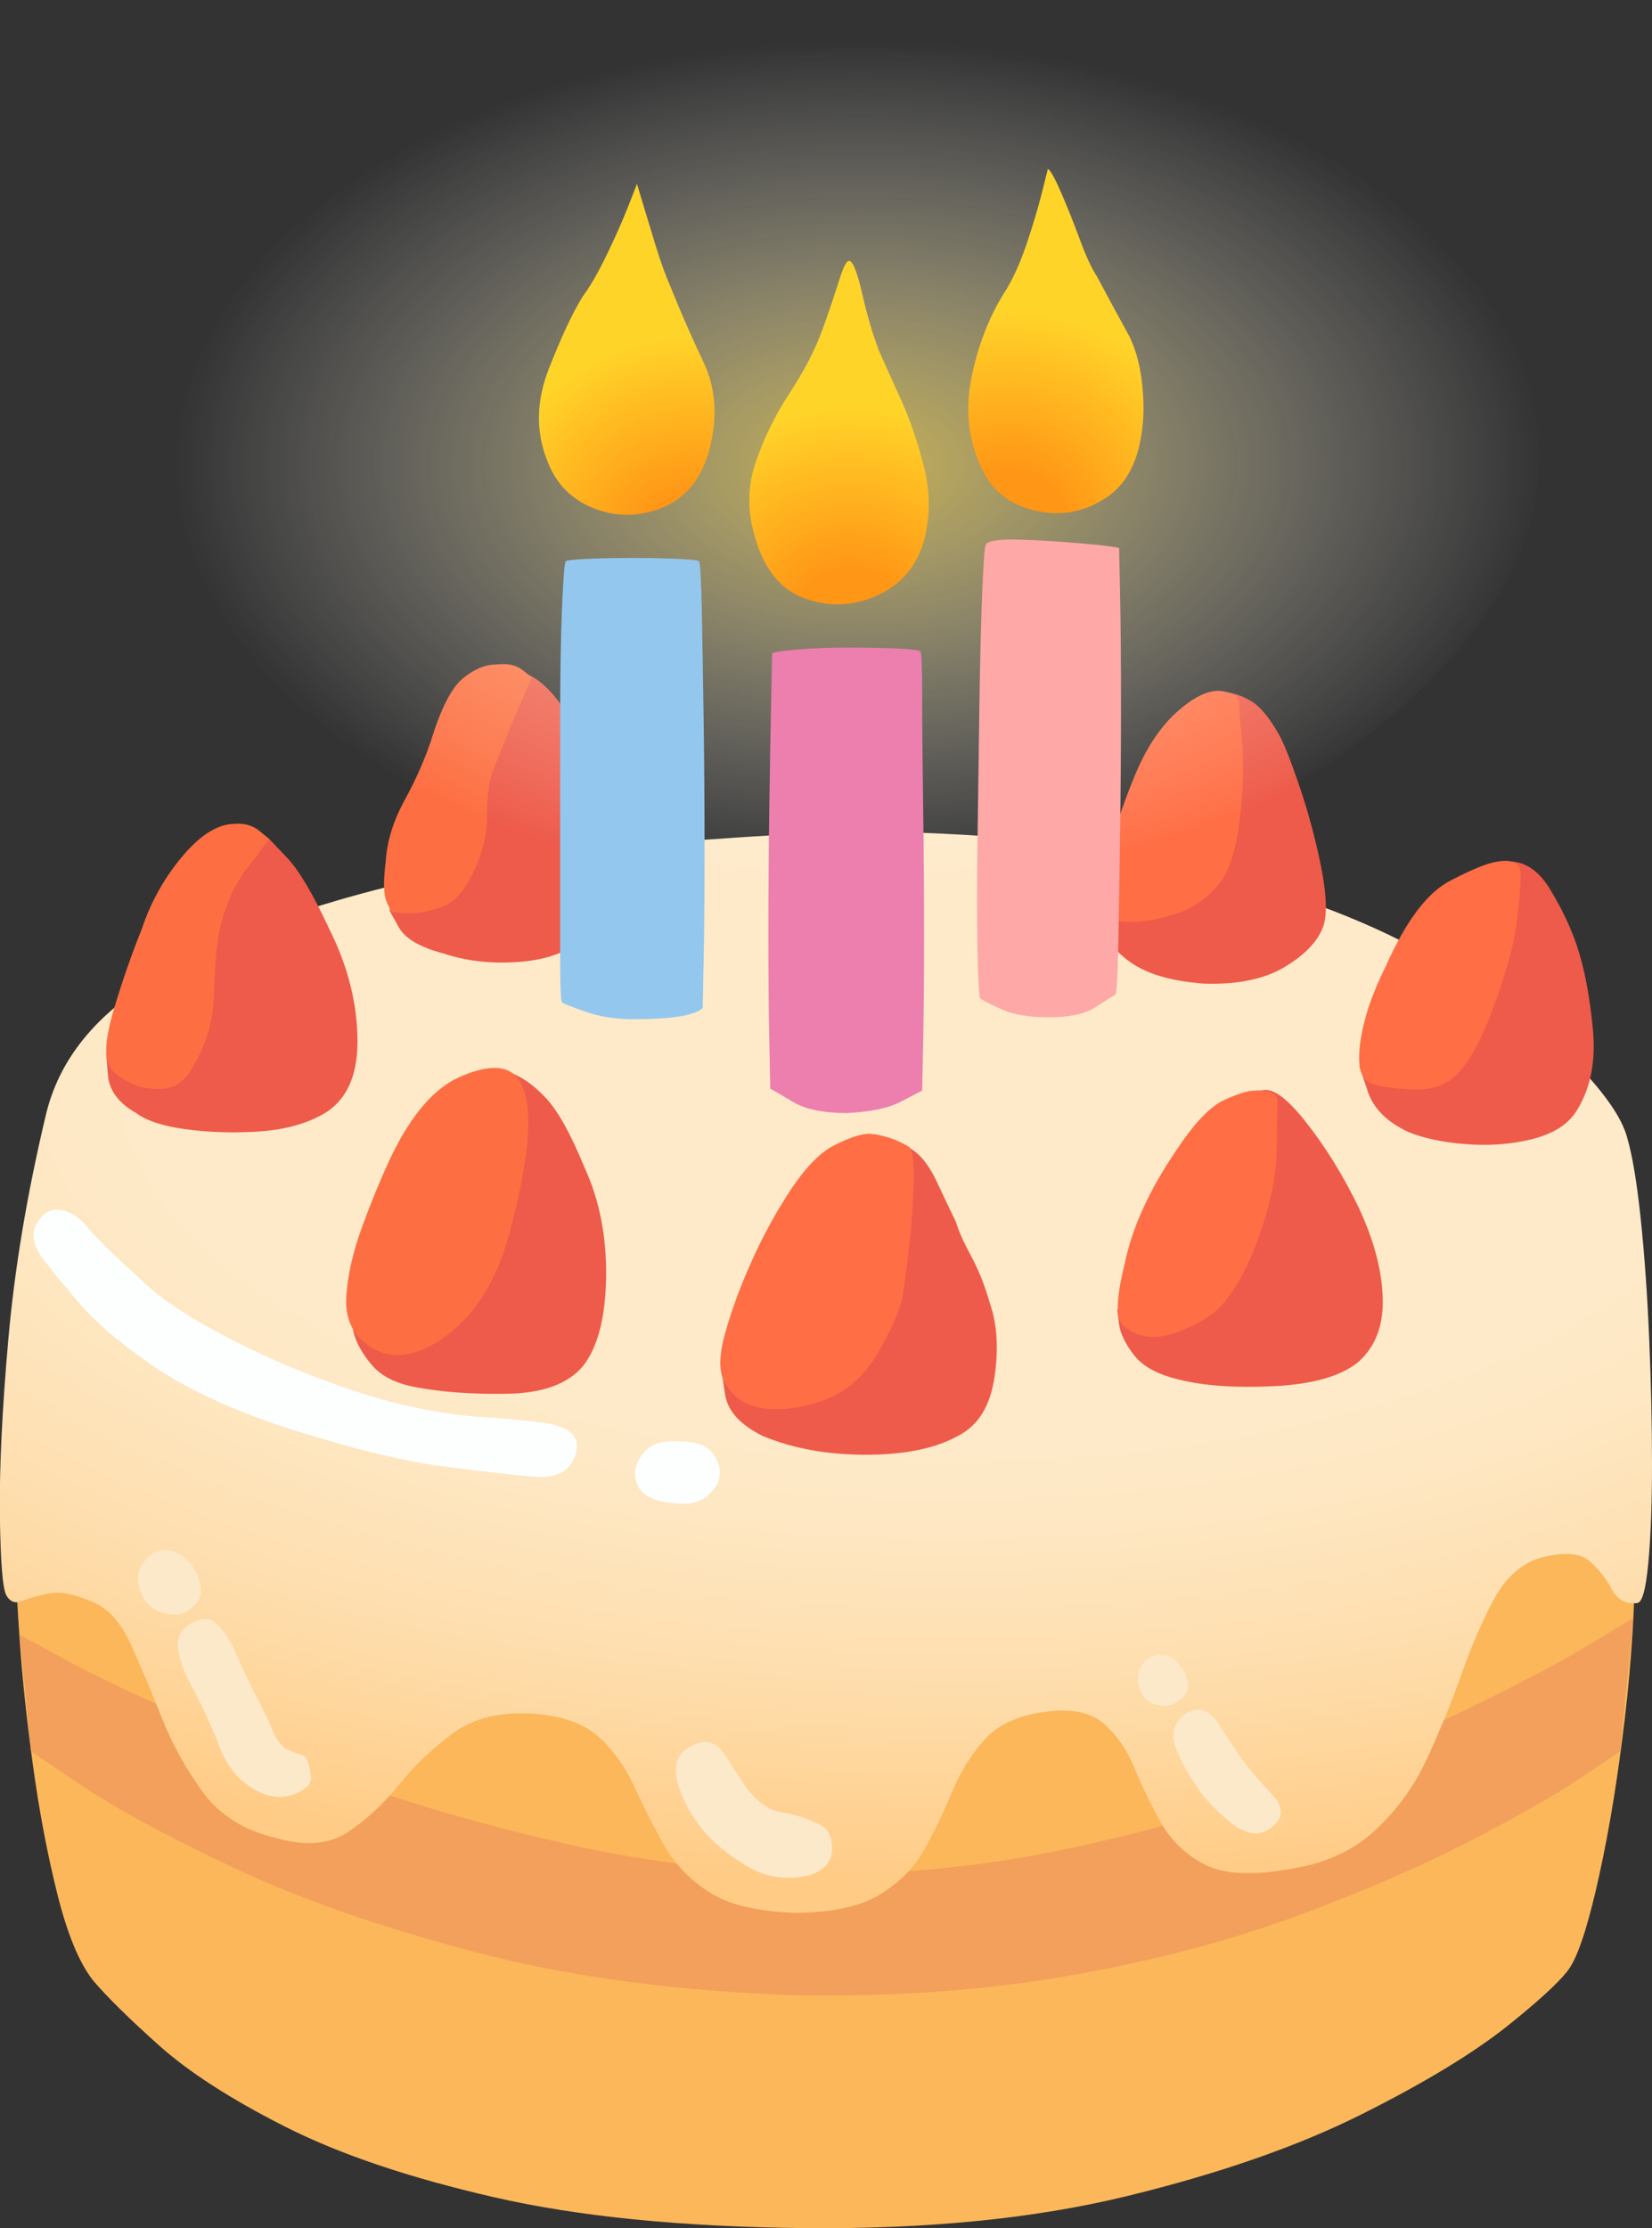 <svg xmlns="http://www.w3.org/2000/svg" xmlns:xlink="http://www.w3.org/1999/xlink" id="Layer_1" viewBox="0 0 317.33 427.79"><rect x="0" y="0" width="317.33" height="427.79" fill="#333333" stroke="none"/><defs><style>      .cls-1 {        fill: #ff6e45;      }      .cls-2 {        fill: #ec7fae;      }      .cls-3 {        fill: #fdffff;      }      .cls-4 {        fill: #fea8a8;      }      .cls-5 {        fill: #fd6f42;      }      .cls-6 {        fill: url(#radial-gradient-5);      }      .cls-7 {        fill: url(#radial-gradient);      }      .cls-8 {        fill: url(#radial-gradient-3);      }      .cls-9 {        fill: #93c7ee;      }      .cls-10 {        fill: #ee5b4a;      }      .cls-11 {        fill: #fbb75a;      }      .cls-12 {        fill: url(#radial-gradient-2);      }      .cls-13 {        fill: url(#radial-gradient-4);      }      .cls-14 {        fill: #fce9ca;      }      .cls-15 {        fill: #f2a05b;      }    </style><radialGradient id="radial-gradient" cx="2230.78" cy="-473.45" fx="2230.78" fy="-473.45" r="1.36" gradientTransform="translate(-112002.63 -255454.91) rotate(91.12) scale(113.58 247.45) skewX(-.05)" gradientUnits="userSpaceOnUse"><stop offset="0" stop-color="#feeac9"></stop><stop offset=".45" stop-color="#feeac9"></stop><stop offset=".56" stop-color="#fee7c2"></stop><stop offset=".74" stop-color="#fedeae"></stop><stop offset=".95" stop-color="#ffcf8d"></stop><stop offset="1" stop-color="#ffcb85"></stop></radialGradient><radialGradient id="radial-gradient-2" cx="2229.47" cy="-474.09" fx="2229.47" fy="-474.09" r="1.36" gradientTransform="translate(-215936.93 -28218.9) scale(96.93 -59.71)" gradientUnits="userSpaceOnUse"><stop offset="0" stop-color="#ffe265" stop-opacity=".7"></stop><stop offset=".03" stop-color="#ffe265" stop-opacity=".7"></stop><stop offset=".11" stop-color="#ffe575" stop-opacity=".64"></stop><stop offset=".42" stop-color="#fff0b0" stop-opacity=".42"></stop><stop offset=".68" stop-color="#fff8db" stop-opacity=".23"></stop><stop offset=".88" stop-color="#fffdf5" stop-opacity=".09"></stop><stop offset="1" stop-color="#fff" stop-opacity="0"></stop></radialGradient><radialGradient id="radial-gradient-3" cx="2228.63" cy="-474.34" fx="2228.63" fy="-474.34" r="1.36" gradientTransform="translate(-107255.9 -22742.35) scale(48.2 -48.2)" gradientUnits="userSpaceOnUse"><stop offset="0" stop-color="#ff9616"></stop><stop offset=".17" stop-color="#ff9616"></stop><stop offset=".65" stop-color="#ffd429"></stop><stop offset="1" stop-color="#ffd429"></stop></radialGradient><radialGradient id="radial-gradient-4" cx="2228.83" cy="-474.26" fx="2228.83" fy="-474.26" r="1.36" gradientTransform="translate(-105453.47 -22378.65) scale(47.4 -47.4)" gradientUnits="userSpaceOnUse"><stop offset="0" stop-color="#ff9616"></stop><stop offset=".17" stop-color="#ff9616"></stop><stop offset=".65" stop-color="#ffd429"></stop><stop offset="1" stop-color="#ffd429"></stop></radialGradient><radialGradient id="radial-gradient-5" cx="2228.35" cy="-474.26" fx="2228.35" fy="-474.26" r="1.36" gradientTransform="translate(-104332.53 -22127.71) scale(46.88 -46.88)" gradientUnits="userSpaceOnUse"><stop offset="0" stop-color="#ff9616"></stop><stop offset=".17" stop-color="#ff9616"></stop><stop offset=".65" stop-color="#ffd429"></stop><stop offset="1" stop-color="#ffd429"></stop></radialGradient></defs><path class="cls-11" d="M9.93,283.62l137.3,4.32s3-.36,9.01-1.08c6.01-.72,13.99-1.56,23.97-2.52,9.97-.96,20.9-1.8,32.79-2.52,11.89-.72,23.78-1.14,35.68-1.26,11.89-.12,22.82.3,32.79,1.26,9.97.96,17.96,2.64,23.97,5.05,6.01,2.4,8.89,5.89,8.65,10.45,0,10.57-.66,21.44-1.98,32.61s-2.94,21.14-4.87,29.91c-1.92,8.77-3.72,14.6-5.41,17.48-1.2,2.16-5.17,5.95-11.89,11.35-6.73,5.41-16.22,11.17-28.47,17.3s-27.27,11.35-45.05,15.68c-17.78,4.32-38.44,6.37-61.98,6.13-23.54-.24-43.43-2.22-59.64-5.95-16.22-3.72-29.55-8.23-40-13.51-10.45-5.29-18.56-10.51-24.33-15.68-5.77-5.17-9.97-9.31-12.61-12.43-2.64-3.36-4.93-8.89-6.85-16.58-1.92-7.69-3.48-15.92-4.68-24.69-1.2-8.77-2.04-16.64-2.52-23.6-.48-6.97-.72-11.41-.72-13.33.24-3.6,1.44-7.57,3.6-11.89,2.16-4.32,3.24-6.49,3.24-6.49Z"></path><path class="cls-15" d="M152.64,359.66c-14.66-.48-29.19-2.34-43.61-5.59-14.42-3.24-27.93-7.09-40.54-11.53-12.61-4.44-23.79-8.83-33.52-13.15s-17.36-7.99-22.88-10.99c-5.53-3-8.29-4.5-8.29-4.5l2.16,22.34s3.3,2.22,9.91,6.67c6.61,4.44,16.28,9.67,29.01,15.68,12.73,6.01,28.23,11.41,46.49,16.22,18.26,4.81,39.16,7.57,62.71,8.29,18.74.24,36.16-1.08,52.25-3.96,16.1-2.88,30.57-6.73,43.43-11.53,12.85-4.8,23.91-9.61,33.15-14.42,9.25-4.8,16.28-8.83,21.08-12.07,4.8-3.24,7.21-4.87,7.21-4.87l2.52-25.59s-2.88,1.74-8.65,5.23c-5.77,3.48-13.75,7.69-23.97,12.61-10.21,4.93-22.1,9.91-35.68,14.96-13.57,5.05-28.29,9.13-44.15,12.25-15.86,3.12-32.07,4.44-48.65,3.96Z"></path><path class="cls-7" d="M163.09,159.65c24.99,0,46.67,2.22,65.05,6.67,18.38,4.44,33.58,10.03,45.59,16.76,12.01,6.73,21.26,13.33,27.75,19.82s10.21,11.77,11.17,15.86c.96,3.36,1.8,8.47,2.52,15.32s1.26,14.48,1.62,22.88c.36,8.41.54,16.46.54,24.15s-.24,14.05-.72,19.1c-.48,5.05-1.2,7.57-2.16,7.57-2.16.24-3.78-.66-4.87-2.7-1.08-2.04-2.52-3.84-4.32-5.41-1.8-1.56-4.99-1.74-9.55-.54-3.6,1.2-6.49,3.78-8.65,7.75s-4.2,8.65-6.13,14.05c-1.92,5.41-4.14,10.87-6.67,16.4-2.52,5.53-5.95,10.27-10.27,14.23s-9.97,6.43-16.94,7.39c-6.97,1.2-12.25.84-15.86-1.08-3.6-1.92-6.37-4.62-8.29-8.11-1.92-3.48-3.6-6.97-5.05-10.45-1.44-3.48-3.42-6.31-5.95-8.47-2.52-2.16-6.31-2.88-11.35-2.16s-8.83,2.46-11.35,5.23c-2.52,2.76-4.56,6.01-6.13,9.73-1.56,3.72-3.3,7.39-5.23,10.99-1.92,3.6-4.81,6.61-8.65,9.01-3.84,2.4-9.37,3.6-16.58,3.6-7.21-.24-12.67-1.56-16.4-3.96-3.72-2.4-6.61-5.41-8.65-9.01s-3.9-7.27-5.59-10.99c-1.68-3.72-3.9-6.91-6.67-9.55s-6.91-4.2-12.43-4.68c-6.49-.48-11.71.72-15.68,3.6-3.96,2.88-7.45,6.19-10.45,9.91-3,3.72-6.31,6.79-9.91,9.19-3.6,2.4-8.29,2.76-14.05,1.08-6.01-1.44-10.63-4.38-13.87-8.83-3.24-4.44-5.89-9.25-7.93-14.42-2.04-5.17-4.02-9.85-5.95-14.05-1.92-4.2-4.44-6.91-7.57-8.11-3.36-1.44-6.13-1.92-8.29-1.44-2.16.48-3.84.96-5.05,1.44-1.2.48-2.16.12-2.88-1.08-.72-1.2-1.14-6.31-1.26-15.32-.12-9.01.42-20.3,1.62-33.88,1.2-13.57,3.6-27.93,7.21-43.07,2.16-9.13,7.69-16.88,16.58-23.24,8.89-6.37,19.58-11.59,32.07-15.68,12.49-4.08,25.53-7.21,39.1-9.37,13.57-2.16,26.25-3.66,38.02-4.5,11.77-.84,21.26-1.38,28.47-1.62Z"></path><path class="cls-3" d="M54.61,261.99c9.37,3.84,17,6.43,22.88,7.75,5.89,1.32,10.93,2.1,15.14,2.34s8.11.6,11.71,1.08c5.05.72,7.15,2.64,6.31,5.77-.84,3.12-3.18,4.68-7.03,4.68-3.36-.24-9.31-.9-17.84-1.98-8.53-1.08-19.4-3.78-32.61-8.11-9.85-3.36-17.9-7.21-24.15-11.53-6.25-4.32-10.93-8.35-14.05-12.07-3.12-3.72-5.05-6.07-5.77-7.03-3.12-3.6-3.6-6.61-1.44-9.01,1.2-1.44,2.7-1.92,4.5-1.44,1.8.48,3.42,1.68,4.87,3.6,2.16,2.4,5.83,5.95,10.99,10.63s13.99,9.79,26.49,15.32Z"></path><path class="cls-3" d="M130.65,276.77c3.12,0,5.23.78,6.31,2.34,1.08,1.56,1.5,2.94,1.26,4.14,0,1.2-.72,2.46-2.16,3.78-1.44,1.32-3.36,1.86-5.77,1.62-5.53-.24-8.29-2.16-8.29-5.77,0-1.44.66-2.88,1.98-4.32s3.54-2.04,6.67-1.8Z"></path><path class="cls-14" d="M28.31,299.11c1.44-1.44,3.06-1.86,4.87-1.26s3.18,1.74,4.14,3.42c.72,1.2,1.14,2.52,1.26,3.96.12,1.44-.54,2.64-1.98,3.6-.96.96-2.34,1.32-4.14,1.08-1.8-.24-3.3-1.08-4.5-2.52-.72-.96-1.2-2.22-1.44-3.78s.36-3.06,1.8-4.5Z"></path><path class="cls-14" d="M36.59,311.73c2.16-1.2,3.84-1.2,5.05,0,1.2,1.2,2.28,2.76,3.24,4.68,1.44,3.36,2.82,6.31,4.14,8.83,1.32,2.52,2.34,4.62,3.06,6.31.96,2.4,1.98,3.84,3.06,4.32s2.04.84,2.88,1.08,1.38,1.44,1.62,3.6c.48,1.68-.6,3-3.24,3.96-2.64.96-5.41.48-8.29-1.44-2.64-1.68-4.62-4.26-5.95-7.75-1.32-3.48-3.18-7.51-5.59-12.07-1.2-2.16-1.98-4.32-2.34-6.49-.36-2.16.42-3.84,2.34-5.05Z"></path><path class="cls-14" d="M131.73,335.87c3.12-2.16,5.59-1.86,7.39.9,1.8,2.76,3.18,4.87,4.14,6.31,2.16,2.88,4.44,4.5,6.85,4.87s4.56,1.02,6.49,1.98c2.16.72,3.24,2.34,3.24,4.87s-1.44,4.26-4.32,5.23c-4.08.96-7.81.54-11.17-1.26s-6.37-4.14-9.01-7.03c-2.4-2.88-4.08-5.89-5.05-9.01-.96-3.12-.48-5.41,1.44-6.85Z"></path><path class="cls-14" d="M227.23,329.38c2.64-1.92,4.93-1.38,6.85,1.62,1.92,3,3.48,5.35,4.68,7.03,1.68,2.16,3.54,4.32,5.59,6.49s2.22,4.08.54,5.77c-2.4,2.4-5.23,2.28-8.47-.36-3.24-2.64-5.47-5.05-6.67-7.21-1.44-1.92-2.7-4.2-3.78-6.85-1.08-2.64-.66-4.8,1.26-6.49Z"></path><path class="cls-14" d="M220.39,318.57c.96-.72,2.1-.96,3.42-.72,1.32.24,2.22.84,2.7,1.8.72.72,1.26,1.74,1.62,3.06.36,1.32-.06,2.46-1.26,3.42-1.2,1.2-2.64,1.62-4.32,1.26s-2.76-1.14-3.24-2.34c-.48-.72-.72-1.74-.72-3.06s.6-2.46,1.8-3.42Z"></path><path class="cls-10" d="M235.52,132.98c1.2,0,2.7.48,4.5,1.44,1.8.96,3.66,3.12,5.59,6.49.96,1.68,2.28,4.99,3.96,9.91,1.68,4.93,3.06,10.03,4.14,15.32,1.08,5.29,1.26,9.13.54,11.53-.96,2.88-3.42,5.53-7.39,7.93-3.96,2.4-9.19,3.48-15.68,3.24-6.49-.48-11.35-1.98-14.6-4.5-3.24-2.52-5.11-5.23-5.59-8.11-.48-1.92.48-5.17,2.88-9.73,2.4-4.56,5.29-9.43,8.65-14.6,3.36-5.17,6.37-9.61,9.01-13.33,2.64-3.72,3.96-5.59,3.96-5.59Z"></path><path class="cls-10" d="M289.22,165.41c3.36-.24,6.19,1.5,8.47,5.23s4.02,7.39,5.23,10.99c1.44,4.32,2.46,9.67,3.06,16.04.6,6.37-.54,11.71-3.42,16.04-1.68,2.4-4.5,4.08-8.47,5.05-3.96.96-8.17,1.26-12.61.9-4.44-.36-8.11-1.14-10.99-2.34-4.08-1.92-6.67-4.5-7.75-7.75-1.08-3.24-1.62-4.87-1.62-4.87l28.11-39.28Z"></path><path class="cls-10" d="M241.65,209.74c1.92-1.44,4.87.3,8.83,5.23,3.96,4.93,7.51,10.63,10.63,17.12,2.88,6.25,4.38,12.01,4.5,17.3.12,5.29-1.5,9.37-4.87,12.25-3.36,2.64-8.71,4.14-16.04,4.5-7.33.36-13.39-.06-18.2-1.26-4.08-.96-6.97-2.52-8.65-4.68-1.68-2.16-2.64-4.14-2.88-5.95-.24-1.8-.36-2.7-.36-2.7l27.03-41.8Z"></path><path class="cls-10" d="M174.26,220.19c2.16.96,4.08,3.24,5.77,6.85,1.68,3.6,2.88,6.13,3.6,7.57.48,1.68,1.44,3.84,2.88,6.49,1.44,2.64,2.64,5.65,3.6,9.01,1.44,4.08,1.74,8.89.9,14.42-.84,5.53-3.18,9.25-7.03,11.17-4.32,2.4-10.21,3.6-17.66,3.6s-14.05-1.2-19.82-3.6c-4.32-2.16-6.73-4.8-7.21-7.93s-.72-4.68-.72-4.68l35.68-42.88Z"></path><path class="cls-10" d="M97.5,205.78c2.4.72,4.8,2.34,7.21,4.87,2.4,2.52,4.93,7.03,7.57,13.51,2.88,6.25,4.26,13.27,4.14,21.08-.12,7.81-1.62,13.51-4.5,17.12-2.88,3.36-7.69,5.11-14.42,5.23-6.73.12-12.61-.3-17.66-1.26-3.84-.72-6.67-2.16-8.47-4.32s-2.94-4.2-3.42-6.13c-.48-1.92-.72-2.88-.72-2.88l30.27-47.21Z"></path><path class="cls-10" d="M51.73,161.09s1.14,1.2,3.42,3.6c2.28,2.4,4.99,6.97,8.11,13.69,3.6,7.21,5.41,14.42,5.41,21.62s-2.52,12.01-7.57,14.42c-3.36,1.68-7.45,2.64-12.25,2.88-4.8.24-9.31.06-13.51-.54-4.2-.6-7.27-1.62-9.19-3.06-3.36-1.92-5.17-4.32-5.41-7.21s-.36-4.32-.36-4.32l27.03-42.52,4.32,1.44Z"></path><path class="cls-10" d="M101.1,129.38c3.12,1.2,6.25,4.62,9.37,10.27,3.12,5.65,5.05,10.51,5.77,14.6,1.44,5.77,1.74,11.05.9,15.86-.84,4.8-2.7,8.29-5.59,10.45-2.88,2.4-6.91,3.78-12.07,4.14s-9.91-.18-14.23-1.62c-4.56-1.2-7.45-2.88-8.65-5.05l-1.8-3.24,26.31-45.41Z"></path><path class="cls-5" d="M75.16,221.99c3.84-7.93,8.17-12.97,12.97-15.14,4.8-2.16,8.29-2.4,10.45-.72,4.08,3.36,3.84,13.57-.72,30.63-2.4,8.89-6.43,15.44-12.07,19.64-5.65,4.2-10.63,4.87-14.96,1.98-3.12-2.16-4.56-5.29-4.32-9.37.24-4.08,1.26-8.59,3.06-13.51s3.66-9.43,5.59-13.51Z"></path><path class="cls-5" d="M44.52,158.21c2.16-.24,3.9.18,5.23,1.26,1.32,1.08,1.98,1.62,1.98,1.62,0,0-1.38,1.8-4.14,5.41-2.76,3.6-4.62,7.93-5.59,12.97-.48,2.64-.78,6.43-.9,11.35-.12,4.93-1.38,9.43-3.78,13.51-1.44,2.88-3.36,4.44-5.77,4.68-2.4.24-4.68-.18-6.85-1.26s-3.48-2.34-3.96-3.78c-.72-1.92-.3-5.47,1.26-10.63,1.56-5.17,3.3-10.15,5.23-14.96,1.68-5.05,4.2-9.61,7.57-13.69,3.36-4.08,6.61-6.25,9.73-6.49Z"></path><path class="cls-5" d="M95.34,127.57c2.16-.24,3.84.12,5.05,1.08,1.2.96,1.8,1.44,1.8,1.44,0,0-.54,1.2-1.62,3.6-1.08,2.4-2.22,5.11-3.42,8.11-1.2,3-2.04,5.11-2.52,6.31-.72,1.92-1.08,4.81-1.08,8.65s-1.08,7.81-3.24,11.89c-1.44,2.88-3.36,4.74-5.77,5.59-2.4.84-4.56,1.2-6.49,1.08-1.92-.12-2.88-.18-2.88-.18l-.9-1.98c-.6-1.32-.66-3.9-.18-7.75.24-3.84,1.44-7.75,3.6-11.71,2.16-3.96,3.84-7.75,5.05-11.35,1.92-6.25,3.96-10.27,6.13-12.07s4.32-2.7,6.49-2.7Z"></path><path class="cls-1" d="M234.08,132.62c2.64.24,3.96,1.02,3.96,2.34s.12,3.06.36,5.23c.24,1.44.36,4.02.36,7.75s-.3,7.51-.9,11.35c-.6,3.84-1.5,6.85-2.7,9.01-2.16,3.36-5.17,5.71-9.01,7.03-3.84,1.32-7.33,1.86-10.45,1.62-3.12-.24-4.8-.96-5.05-2.16,0-1.68.66-5.05,1.98-10.09,1.32-5.05,3.06-10.21,5.23-15.5,2.16-5.29,4.81-9.37,7.93-12.25,3.12-2.88,5.89-4.32,8.29-4.32Z"></path><path class="cls-1" d="M287.78,165.41c2.88-.48,4.32.36,4.32,2.52s-.24,5.17-.72,9.01-1.8,8.83-3.96,14.96c-2.16,6.13-4.32,10.51-6.49,13.15-2.16,2.88-5.23,4.26-9.19,4.14-3.96-.12-6.79-.54-8.47-1.26-1.92-.72-2.58-3.3-1.98-7.75.6-4.44,2.22-9.31,4.87-14.6,3.84-8.65,7.93-14.11,12.25-16.4,4.32-2.28,7.45-3.54,9.37-3.78Z"></path><path class="cls-1" d="M215.7,254.43c-1.44-1.2-1.32-5.17.36-11.89,1.44-6.97,4.81-14.29,10.09-21.98,3.36-5.05,6.37-8.17,9.01-9.37,2.64-1.2,4.56-1.8,5.77-1.8,3.12-.24,4.62.6,4.5,2.52-.12,1.92-.18,4.68-.18,8.29,0,4.81-1.02,10.21-3.06,16.22-2.04,6.01-4.5,10.69-7.39,14.05-1.92,2.16-4.93,3.96-9.01,5.41-4.08,1.44-7.45.96-10.09-1.44Z"></path><path class="cls-1" d="M167.05,217.67c2.64.24,5.17,1.08,7.57,2.52.72.72,1.02,3.06.9,7.03s-.42,8.05-.9,12.25-.84,7.03-1.08,8.47c-.24,2.4-1.68,6.01-4.32,10.81-2.64,4.8-6.01,8.05-10.09,9.73-4.32,1.68-8.29,2.34-11.89,1.98s-6.25-1.98-7.93-4.87c-1.2-1.92-1.26-4.93-.18-9.01,1.08-4.08,2.64-8.47,4.68-13.15,2.04-4.68,4.26-8.95,6.67-12.79,3.36-5.53,6.55-9.07,9.55-10.63,3-1.56,5.35-2.34,7.03-2.34Z"></path><path class="cls-12" d="M295.71,87.21c0-11.77-4.2-22.88-12.61-33.33-8.41-10.45-19.34-19.7-32.79-27.75-13.45-8.05-28.05-14.42-43.79-19.1-15.74-4.68-30.93-7.03-45.59-7.03s-29.73,2.22-45.23,6.67c-15.5,4.44-29.79,10.51-42.88,18.2-13.09,7.69-23.72,16.64-31.89,26.85-8.17,10.21-12.25,21.2-12.25,32.97s4.14,23.12,12.43,34.06c8.29,10.93,19.1,20.72,32.43,29.37,13.33,8.65,27.75,15.44,43.25,20.36s30.57,7.39,45.23,7.39,29.79-2.34,45.41-7.03,30.09-11.17,43.43-19.46c13.33-8.29,24.15-17.78,32.43-28.47,8.29-10.69,12.43-21.92,12.43-33.7Z"></path><path class="cls-4" d="M189.39,104.51c-.24.24-.48,3.3-.72,9.19-.24,5.89-.42,13.15-.54,21.8-.12,8.65-.24,17.24-.36,25.77s-.12,15.68,0,21.44.3,8.77.54,9.01c.72.48,2.16,1.2,4.32,2.16s5.17,1.44,9.01,1.44,6.79-.66,8.83-1.98c2.04-1.32,3.3-2.1,3.78-2.34.24-.24.42-3.24.54-9.01.12-5.77.24-12.91.36-21.44s.18-17,.18-25.41-.06-15.5-.18-21.26-.18-8.65-.18-8.65c-.72-.24-3.12-.54-7.21-.9-4.08-.36-8.05-.6-11.89-.72-3.84-.12-6.01.18-6.49.9Z"></path><path class="cls-2" d="M148.31,125.41c.48-.24,2.16-.48,5.05-.72s6.07-.36,9.55-.36,6.61.06,9.37.18c2.76.12,4.26.3,4.5.54.24,0,.36,2.82.36,8.47s.06,12.61.18,20.9.18,16.64.18,25.05-.06,15.44-.18,21.08c-.12,5.65-.18,8.59-.18,8.83-.48.24-1.86.96-4.14,2.16-2.28,1.2-5.71,1.92-10.27,2.16-4.56,0-8.05-.72-10.45-2.16s-3.84-2.28-4.32-2.52c0-.24-.06-3.18-.18-8.83-.12-5.65-.18-12.55-.18-20.72s.06-16.4.18-24.69c.12-8.29.24-15.2.36-20.72.12-5.53.18-8.41.18-8.65Z"></path><path class="cls-9" d="M108.67,107.75c.24-.24,2.46-.42,6.67-.54s8.35-.12,12.43,0c4.08.12,6.25.3,6.49.54.24.24.42,3.24.54,9.01s.24,12.85.36,21.26c.12,8.41.18,16.82.18,25.23s-.06,15.5-.18,21.26c-.12,5.77-.18,8.77-.18,9.01-1.44,1.44-5.89,2.16-13.33,2.16-3.36,0-6.43-.48-9.19-1.44s-4.26-1.56-4.5-1.8-.36-3.18-.36-8.83v-46.13c0-8.29.12-15.26.36-20.9s.48-8.59.72-8.83Z"></path><path class="cls-8" d="M163.09,50.09c-.48,0-1.08,1.14-1.8,3.42-.72,2.28-1.56,4.81-2.52,7.57-.96,2.76-1.8,4.87-2.52,6.31-.96,2.16-2.64,5.11-5.05,8.83-2.4,3.72-4.38,7.81-5.95,12.25-1.56,4.44-1.74,8.95-.54,13.51,1.68,6.73,4.87,10.99,9.55,12.79,4.68,1.8,9.37,1.68,14.05-.36,4.68-2.04,7.75-5.59,9.19-10.63,1.2-4.56,1.2-9.25,0-14.05-1.2-4.81-2.7-9.19-4.5-13.15-1.8-3.96-3.18-7.03-4.14-9.19-1.2-3.12-2.28-6.79-3.24-10.99-.96-4.2-1.8-6.31-2.52-6.31Z"></path><path class="cls-13" d="M201.29,32.43c.48.24,1.32,1.74,2.52,4.5s2.4,5.77,3.6,9.01c1.2,3.24,2.28,5.59,3.24,7.03,1.92,3.6,3.9,7.27,5.95,10.99,2.04,3.72,3.06,8.71,3.06,14.96-.24,7.93-2.52,13.39-6.85,16.4-4.32,3-9.01,3.9-14.05,2.7-5.05-1.2-8.53-4.08-10.45-8.65-2.4-5.29-2.94-11.05-1.62-17.3,1.32-6.25,3.54-11.77,6.67-16.58,1.44-2.4,2.76-5.41,3.96-9.01,1.2-3.6,2.16-6.85,2.88-9.73s1.08-4.32,1.08-4.32Z"></path><path class="cls-6" d="M122.36,35.32s.36,1.2,1.08,3.6c.72,2.4,1.56,5.17,2.52,8.29.96,3.12,1.92,5.77,2.88,7.93,1.92,4.8,4.02,9.61,6.31,14.42,2.28,4.8,2.7,10.21,1.26,16.22-1.44,5.77-4.38,9.61-8.83,11.53-4.44,1.92-8.89,2.04-13.33.36-4.44-1.68-7.51-4.81-9.19-9.37-2.16-5.53-2.04-11.35.36-17.48,2.4-6.13,4.56-10.75,6.49-13.87,1.44-1.92,3-4.62,4.68-8.11,1.68-3.48,3.06-6.61,4.14-9.37,1.08-2.76,1.62-4.14,1.62-4.14Z"></path></svg>